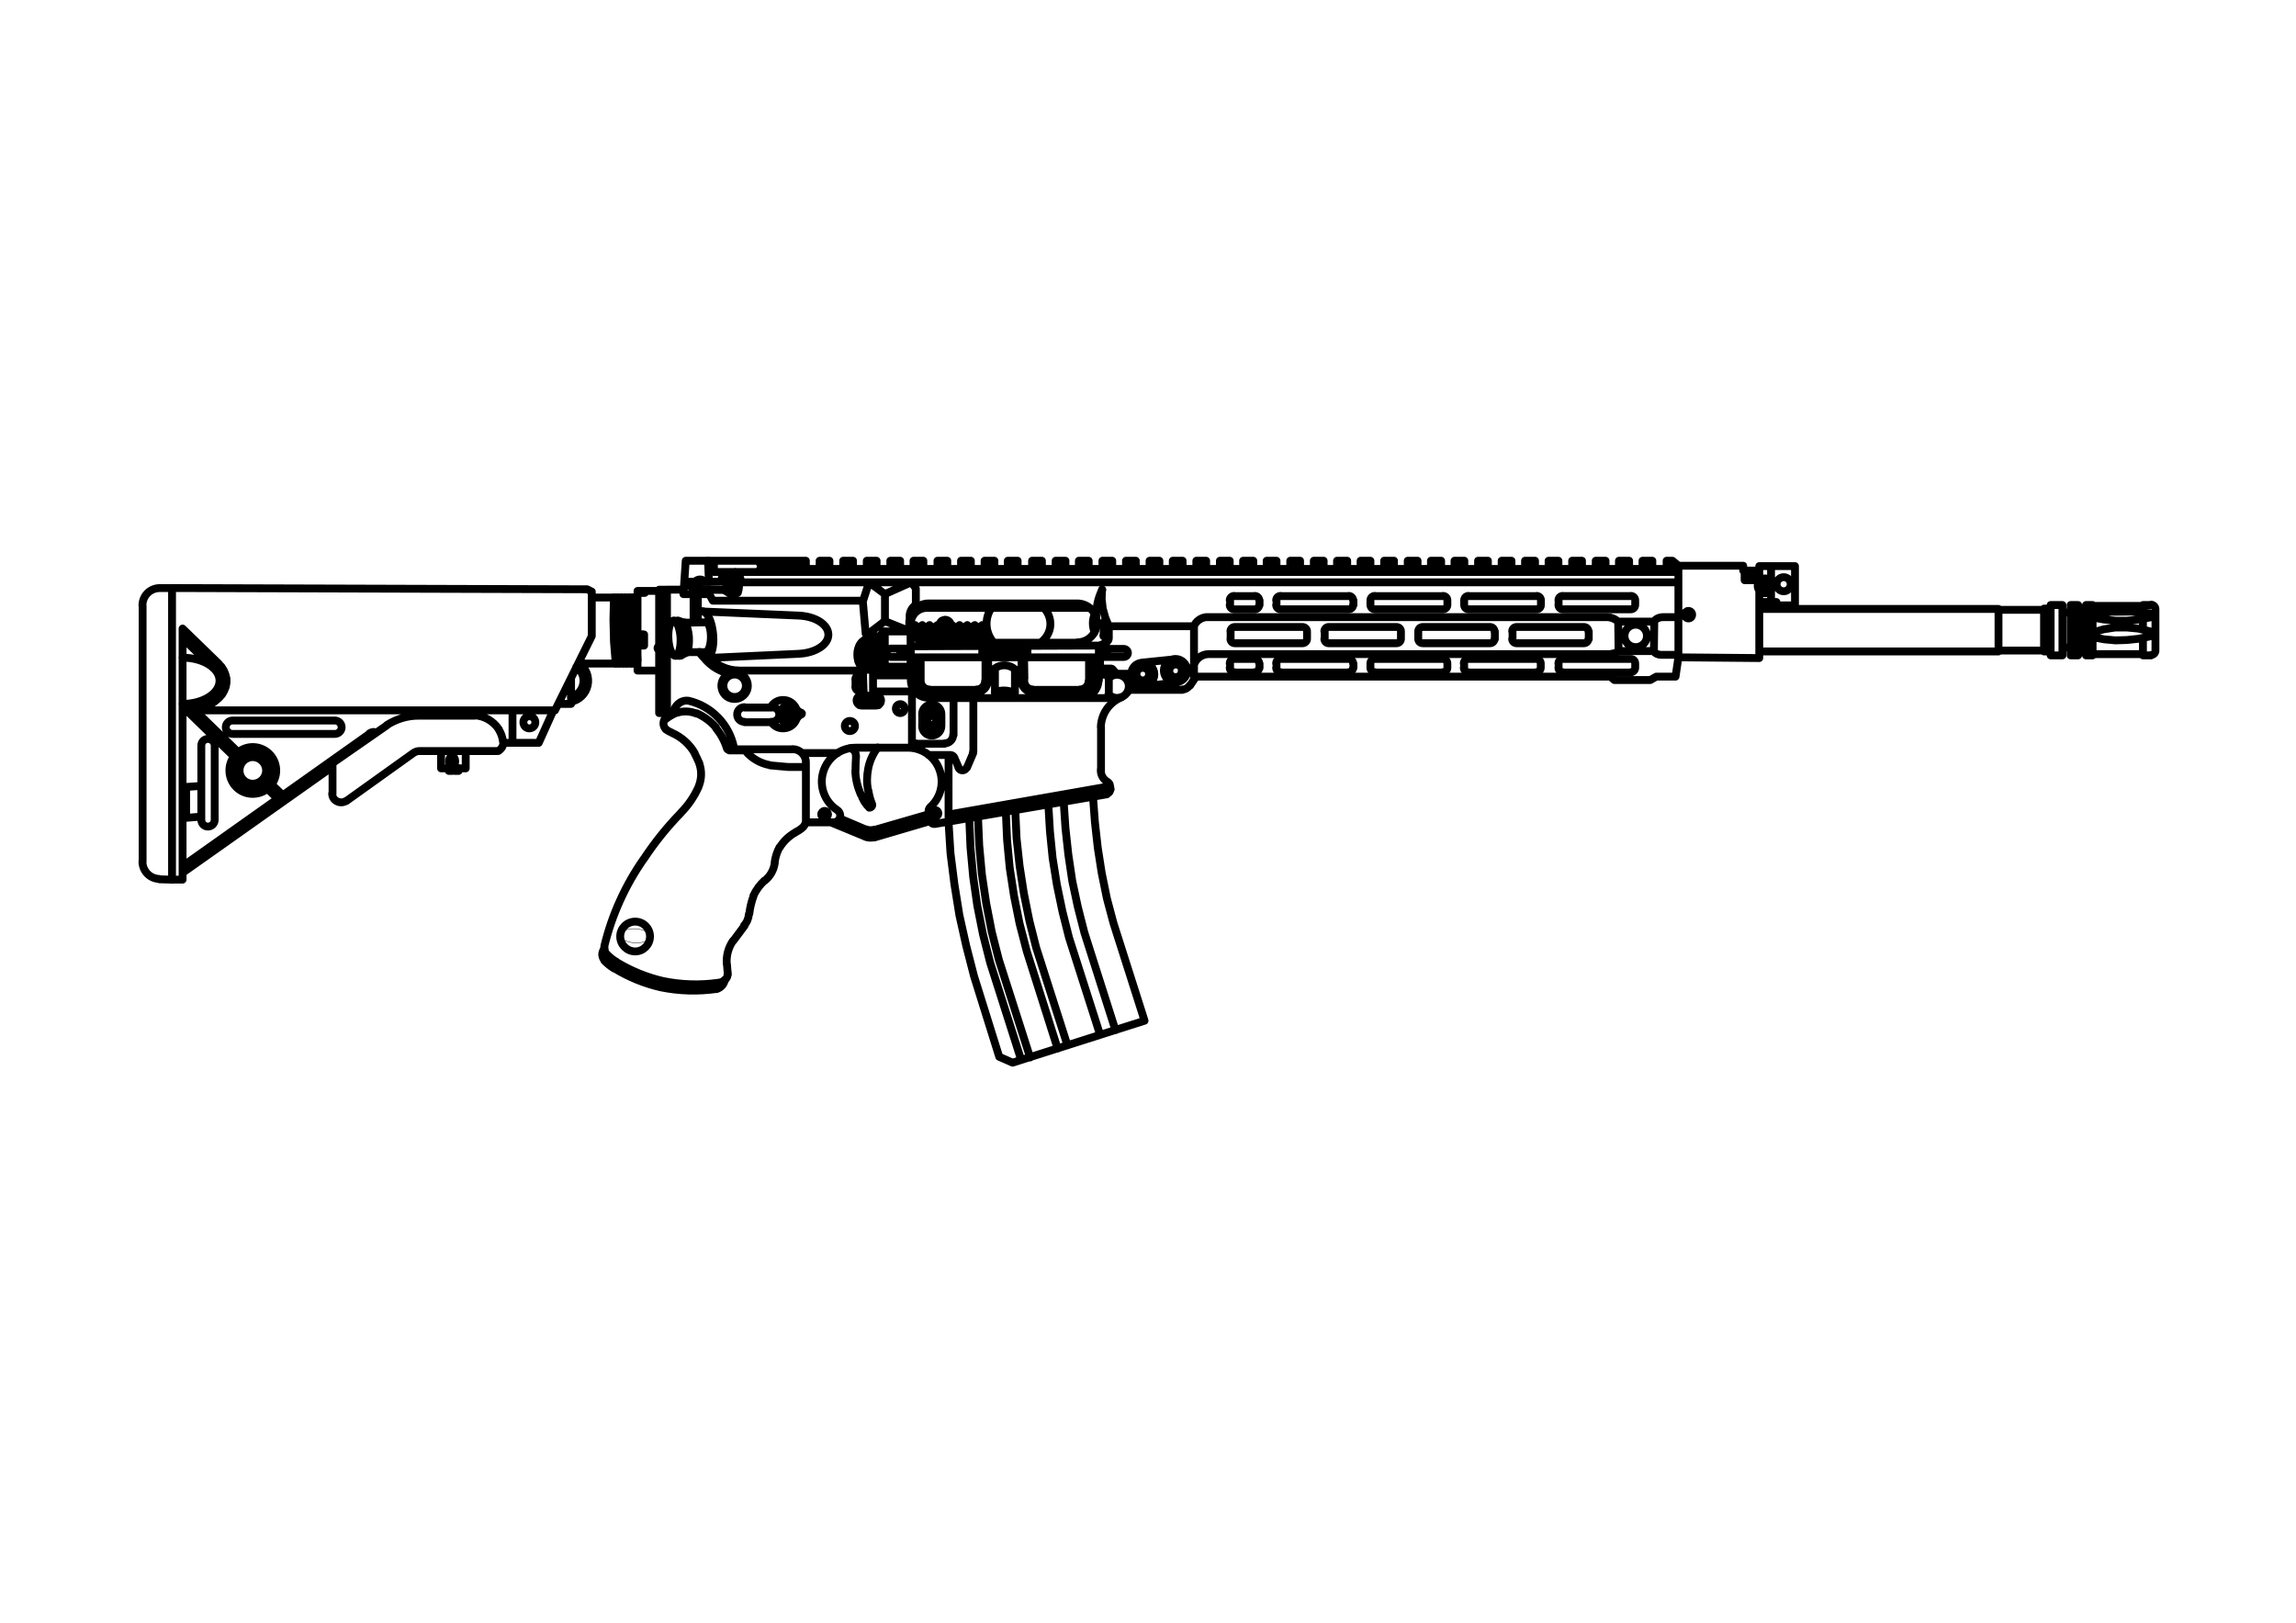 <svg width="1286" height="909" xmlns="http://www.w3.org/2000/svg">
 <defs>
  <clipPath id="c_1">
   <path id="svg_1" d="m0,0l1286,0l0,909l-1286,0l0,-909z"/>
  </clipPath>
  <style type="text/css">
   <![CDATA[

.g0_1{
fill: none;
stroke: #000000;
stroke-width: 4.4;
stroke-linecap: round;
stroke-linejoin: round;
}
.g1_1{
fill: none;
stroke: #000000;
stroke-width: 1.1;
stroke-linecap: round;
stroke-linejoin: round;
}
.g2_1{
fill: none;
stroke: #000000;
stroke-width: 0.953;
stroke-linecap: round;
stroke-linejoin: round;
}
.g3_1{
fill: none;
stroke: #000000;
stroke-width: 4.394;
stroke-linecap: round;
stroke-linejoin: round;
}
.g4_1{
fill: none;
stroke: #000000;
stroke-width: 4.38;
stroke-linecap: round;
stroke-linejoin: round;
}
.g5_1{
fill: none;
stroke: #000000;
stroke-width: 0.23;
stroke-linecap: round;
stroke-linejoin: round;
}

]]>
  </style>
 </defs>
 <g>
  <title>background</title>
  <rect fill="none" id="canvas_background" height="402" width="582" y="-1" x="-1"/>
 </g>
 <g>
  <title>Layer 1</title>
  <path id="svg_4" class="g0_1" d="m550.578,368.144l0.3,-6.4m-166.8,-47.7l67.3,0m7.7,0l5.5,0m7.7,0l5.5,0m7.7,0l5.5,0m7.7,0l5.5,0m7.5,0l5.5,0m7.9,0l5.5,0m7.7,0l5.5,0m7.7,0l5.5,0m7.5,0l5.5,0m8.1,0l5.5,0m7.7,0l5.5,0m7.5,0l5.5,0m7.7,0l5.5,0m7.7,0l5.5,0m7.7,0l5.5,0m7.5,0l5.5,0m7.7,0l5.5,0m7.7,0l5.5,0m7.5,0l5.7,0m7.5,0l5.5,0m7.7,0l5.5,0m7.7,0l5.5,0m7.5,0l5.7,0m7.5,0l5.5,0m7.7,0l5.5,0m7.7,0l5.5,0m7.5,0l5.7,0m7.5,0l5.5,0m7.7,0l5.5,0m7.7,0l5.5,0m7.6,0l5.6,0m7.6,0l5.5,0m7.7,0l5.5,0m7.7,0l5.5,0m7.5,0l5.7,0m7.5,0l5.5,0m8,0l3.3,0m-567.6,16.2l0,69.1l4.4,0l0,-69.1l-4.4,0m0,0.7l-12.1,0l0,24.4m0,0l3.7,0l0,6.2l-3.7,0l0,14l12.1,0m-12.1,-43.5l4.1,0l0,-1.1m38.7,-16.9l0,6.3l540.2,0l0,47.8l-1.6,10.8l-10.8,0l-3.3,1.9l-20.2,0m35.9,-60.5l0,-3.5l-3.3,-2.8m3.3,2.8l36.3,0l0,2.7l0.8,0l0,5.4l8.2,0m-8.2,-5.4l8.2,0m0,-2.5l20,0l0,22l-10.4,0l0,-1.9l-9.4,0m-0.2,-12.2l0,0.9m0,4.7l0,38l-45.3,-0.4m51.9,-51.1l0,8.8m0,4.9l0,6.4m-6.6,-12.2l0,-7.9m-4.2,2.5l0,5.4m21.8,2.2c0,-2.1 -1.7,-3.9 -3.9,-3.9c-2.2,0 -4,1.8 -4,3.9c0,2.2 1.8,4 4,4c2.2,0 3.9,-1.8 3.9,-4m-12.4,1c0,-1.1 -0.9,-2 -2,-2c-1,0 -1.9,0.9 -1.9,2c0,1 0.9,1.9 1.9,1.9c1.1,0 2,-0.9 2,-1.9m2.2,0c0,-2.3 -1.9,-4.2 -4.2,-4.2c-2.2,0 -4.1,1.9 -4.1,4.2c0,2.2 1.9,4.1 4.1,4.1c2.3,0 4.2,-1.9 4.2,-4.1m-3.5,0c0,-0.4 -0.3,-0.7 -0.7,-0.7c-0.3,0 -0.6,0.3 -0.6,0.7c0,0.3 0.3,0.6 0.6,0.6c0.4,0 0.7,-0.3 0.7,-0.6m2.7,0c0,-1.9 -1.5,-3.4 -3.4,-3.4c-1.8,0 -3.4,1.5 -3.4,3.4c0,1.8 1.6,3.4 3.4,3.4c1.9,0 3.4,-1.6 3.4,-3.4m-44.2,16.1c0,-1.2 -0.9,-2.1 -2.1,-2.1c-1.1,0 -2.1,0.9 -2.1,2.1c0,1.2 1,2.1 2.1,2.1c1.2,0 2.1,-0.9 2.1,-2.1m37.6,-3.2l134,0l0,23.8l-134,0m134,-23.3l25.5,0m0,-0.7l0,24m0,-0.5l-25.5,0m29.2,-25.5l0,28.2m-3.7,-26.2l3.7,0m-3.7,24l3.7,0m0,-26l6.6,0l0,28.2l-6.6,0m11.2,-28.2l0,28.2m4.2,-28.2l0,28.2m4.4,-28.2l0,28.2m-8.6,-28.2l4.2,0m-4.2,28.2l4.2,0m-8.8,-24l4.6,0m4.2,0l4.4,0m-13.2,19.6l4.6,0m4.2,0l4.4,0m3.7,-23.8l0,28.2m28.2,-28.2l0,4.2m0,3.7l0,5.8m0,4.8l0,9.7m7,-25.8l0,23.3m-2.5,2.3c1.3,0 2.5,-1.1 2.5,-2.4m0,-23.3c0,-1.4 -1.2,-2.5 -2.5,-2.5m-36.4,0.2l3.7,0m28.2,0l4.6,0m-36.1,28.2l3.3,0m28.2,0l4.6,0m-32.8,-27.7l28.2,0m-28.2,27l28.2,0m-28.2,-9.5l6.4,1.2l6.4,0.6l6.4,-0.2l6.6,-0.7l6.2,-1.3l0,-2.9m0,-7.7l0,-2.4m0,10.1l-6.4,-1.5l-6.4,-0.6l-6.6,0l-6.4,1l-6.2,1.8m0,-8.4l6.4,1.1l6.4,0.7l6.4,0l6.4,-0.6l6.4,-1.2m0,-2.4l-10.6,-0.9l-10.8,0.1l-10.6,1m-267.9,37.2l-2.2,-1.9l-230.3,0m177.9,-27.8l37.7,0m-37.8,0c-1.4,0 -2.5,1.1 -2.5,2.4m42.9,0.1l0,4.3m-0.2,-4.4c0,-1.3 -1.1,-2.4 -2.5,-2.4m0,9.1c1.4,0 2.5,-1.1 2.5,-2.4m-2.4,2.4l-37.7,0m-2.6,-2.4c0,1.3 1.1,2.4 2.5,2.4m-2.3,-2.3l0,-4.3m75.3,2.5c0,-3.5 -2.8,-6.3 -6.3,-6.3c-3.5,0 -6.3,2.8 -6.3,6.3c0,3.5 2.8,6.3 6.3,6.3c3.5,0 6.3,-2.8 6.3,-6.3m-125.5,-5l37.7,0m-37.8,0c-1.4,0 -2.5,1.1 -2.5,2.4m42.9,0.1l0,4.3m-0.2,-4.4c0,-1.3 -1.1,-2.4 -2.5,-2.4m0,9.1c1.4,0 2.5,-1.1 2.5,-2.4m-2.4,2.4l-37.7,0m-2.6,-2.4c0,1.3 1.1,2.4 2.5,2.4m-2.5,-2.3l0,-4.3m-50.1,-2.5l38,0m-38.1,0c-1.3,0 -2.4,1.1 -2.4,2.4m42.9,0.1l0,4.3m0,-4.4c0,-1.3 -1.1,-2.4 -2.5,-2.4m0,9.1c1.4,0 2.5,-1.1 2.5,-2.4m-2.4,2.4l-38,0m-2.5,-2.4c0,1.3 1.1,2.4 2.4,2.4m-2.2,-2.3l0,-4.3m-50.3,-2.5l38,0m-38.1,0c-1.3,0 -2.4,1.1 -2.4,2.4m42.9,0.1l0,4.3m0,-4.4c0,-1.3 -1.2,-2.4 -2.5,-2.4m0,9.1c1.3,0 2.5,-1.1 2.5,-2.4m-2.4,2.4l-38,0m-2.5,-2.4c0,1.3 1.1,2.4 2.4,2.4m-2.3,-2.3l0,-4.3m-264.5,-39.6l1.8,3.3l-1.8,3m1.8,-3l24.8,0m7.7,0l5.5,0m7.7,0l5.5,0m7.7,0l5.5,0m7.7,0l5.5,0m7.5,0l5.5,0m7.9,0l5.5,0m7.7,0l5.5,0m7.7,0l5.5,0m7.5,0l5.5,0m8.1,0l5.5,0m7.7,0l5.5,0m7.5,0l5.5,0m7.7,0l5.5,0m7.7,0l5.5,0m7.7,0l5.5,0m7.5,0l5.5,0m7.7,0l5.5,0m7.7,0l5.5,0m7.5,0l5.7,0m7.5,0l5.5,0m7.7,0l5.5,0m7.7,0l5.5,0m7.5,0l5.7,0m7.5,0l5.5,0m7.7,0l5.5,0m7.7,0l5.5,0m7.5,0l5.7,0m7.5,0l5.5,0m7.7,0l5.5,0m7.7,0l5.5,0m7.6,0l5.6,0m7.6,0l5.5,0m7.7,0l5.5,0m7.7,0l5.5,0m7.5,0l5.7,0m7.5,0l5.5,0m8,0l6.6,0m-525.2,8.8c0.2,-2.4 -0.9,-4.7 -3,-5.9m3,5.9l525.2,0m-488.7,-12.1l0,4.6l7.7,0m5.5,0l7.7,0m5.5,0l7.7,0m5.5,0l7.7,0m5.5,0l7.5,0m5.5,0l7.9,0m5.5,0l7.7,0m5.5,0l7.7,0m5.5,0l7.5,0m5.5,0l8.1,0m5.5,0l7.7,0m5.5,0l7.5,0m5.5,0l7.7,0m5.5,0l7.7,0m5.5,0l7.7,0m5.5,0l7.5,0m5.5,0l7.7,0m5.5,0l7.7,0m5.5,0l7.5,0m5.7,0l7.5,0m5.5,0l7.7,0m5.5,0l7.7,0m5.5,0l7.5,0m5.7,0l7.5,0m5.5,0l7.7,0m5.5,0l7.7,0m5.5,0l7.5,0m5.7,0l7.5,0m5.5,0l7.7,0m5.5,0l7.7,0m5.5,0l7.6,0m5.6,0l7.6,0m5.5,0l7.7,0m5.5,0l7.7,0m5.5,0l7.5,0m5.7,0l7.5,0m5.5,0l8,0m-474.4,-4.6l0,4.6m5.5,-4.6l0,4.6m7.7,-4.6l0,4.6m5.5,-4.6l0,4.6m7.7,-4.6l0,4.6m5.5,-4.6l0,4.6m7.7,-4.6l0,4.6m5.5,-4.6l0,4.6m7.5,-4.6l0,4.6m5.5,-4.6l0,4.6m7.9,-4.6l0,4.6m5.5,-4.6l0,4.6m7.7,-4.6l0,4.6m5.5,-4.6l0,4.6m7.7,-4.6l0,4.6m5.5,-4.6l0,4.6m7.5,-4.6l0,4.6m5.5,-4.6l0,4.6m8.1,-4.6l0,4.6m5.5,-4.6l0,4.6m7.7,-4.6l0,4.6m5.5,-4.6l0,4.6m7.5,-4.6l0,4.6m5.5,-4.6l0,4.6m7.7,-4.6l0,4.6m5.5,-4.6l0,4.6m7.7,-4.6l0,4.6m5.5,-4.6l0,4.6m7.7,-4.6l0,4.6m5.5,-4.6l0,4.6m7.5,-4.6l0,4.6m5.5,-4.6l0,4.6m7.7,-4.6l0,4.6m5.5,-4.6l0,4.6m7.7,-4.6l0,4.6m5.5,-4.6l0,4.6m7.5,-4.6l0,4.6m5.7,-4.6l0,4.6m7.5,-4.6l0,4.6m5.5,-4.6l0,4.6m7.7,-4.6l0,4.6m5.5,-4.6l0,4.6m7.7,-4.6l0,4.6m5.5,-4.6l0,4.6m7.5,-4.6l0,4.6m5.7,-4.6l0,4.6m7.5,-4.6l0,4.6m5.5,-4.6l0,4.6m7.7,-4.6l0,4.6m5.5,-4.6l0,4.6m7.7,-4.6l0,4.6m5.5,-4.6l0,4.6m7.5,-4.6l0,4.6m5.7,-4.6l0,4.6m7.5,-4.6l0,4.6m5.5,-4.6l0,4.6m7.7,-4.6l0,4.6m5.5,-4.6l0,4.6m7.7,-4.6l0,4.6m5.5,-4.6l0,4.6m7.6,-4.6l0,4.6m5.6,-4.6l0,4.6m7.6,-4.6l0,4.6m5.5,-4.6l0,4.6m7.7,-4.6l0,4.6m5.5,-4.6l0,4.6m7.7,-4.6l0,4.6m5.5,-4.6l0,4.6m7.5,-4.6l0,4.6m5.7,-4.6l0,4.6m7.5,-4.6l0,4.6m5.5,-4.6l0,4.6m8,-4.6l0,4.6m6.6,1.7l-3.4,-3l1.2,-2.3m-564.3,15.2l9.4,0l1.1,-16.2m27.9,8.1l-3.9,-1.3l-3.5,0.4l3.7,1.6m-1.5,7.6l-13.4,-0.2l-4.4,-0.9l-4.2,-1.7l0,-1.8l22,0l0,4.6m-17.9,-4.6l0,3.5m5.8,-3.6c-0.7,-0.8 -1.6,-1.2 -2.6,-1.2c-1,0 -2,0.4 -2.7,1.2m-6.4,4.5l-0.2,2.5l14.5,0m7.3,-11.5l-0.5,4.6m5.2,6.1c0.5,-2.4 0.6,-4.8 0.2,-7.1m3.8,7.1c0.8,-2.4 0.9,-5 0.3,-7.4m-5.1,7.7l-3,-1.8m8.1,-6c-0.3,-1 -1,-1.8 -1.8,-2.4m-2.3,2.8c-0.2,-0.8 -0.7,-1.5 -1.4,-2m0.4,9.3c0.3,0.2 0.6,0.1 0.8,-0.2m3.3,0.1c0.2,0 0.4,-0.1 0.6,-0.3m-4.4,0.5l3.9,0m-15.4,0.5l2,3.7l84,0m0.2,-0.2l3.3,-10.1m-3.5,10c0,0.2 0,0.3 0,0.5m3.5,-10.5l8.2,6.1m1.3,0.2l14.1,-6.3m-15.5,6c0.4,0.3 0.8,0.3 1.2,0.2m14.3,-6.2l2.2,2.8m0.4,0.7l0,9.2m-0.2,-9.3c0,-0.2 -0.1,-0.5 -0.3,-0.7m-29.2,7.8l1.6,18.3m0,-0.1c0.1,0.5 0.6,1 1.1,1m9.7,-23.4l0,15.7m-0.7,0.2l-9.7,7.4m11,-7.6l13.7,5.5m-13.9,-5.6c-0.4,-0.1 -0.8,-0.1 -1.2,0.2m15.1,5.4l-14.6,0m-0.1,0c-0.4,0 -0.8,0.2 -1,0.6m0,0l-1.1,1.6m-1.1,0.6l-6.1,-0.4m6.1,0.2c0.4,0 0.8,-0.2 1.1,-0.5m-124,6c-0.5,0.2 -0.9,0.7 -0.9,1.2c0,0.5 0.4,1 0.9,1.2m295.8,11.4c0,-3.5 -3,-6.5 -6.6,-6.5c-3.5,0 -6.5,3 -6.5,6.5c0,3.6 3,6.6 6.5,6.6c3.6,0 6.6,-3 6.6,-6.6m-18.4,2.1c0,-3.6 -2.9,-6.5 -6.5,-6.5c-3.6,0 -6.5,2.9 -6.5,6.5c0,3.6 2.9,6.5 6.5,6.5c3.6,0 6.5,-2.9 6.5,-6.5m22.2,-26.9l0,29.9l-2.2,3.3m-4.3,2.2c1.7,0 3.2,-0.9 4.1,-2.3m-4,2.5l-28.4,0m41.6,-40.7l224.9,0m5.9,2.5l20.2,0m13.5,-2.5l-8.8,0m8.8,21.1l-9.5,0m-253.5,-0.4l225.6,0m23.9,-18.2l-0.2,16.5l-19.8,0l-0.2,-16.5m-0.1,-0.1c-1.7,-1.4 -3.7,-2.3 -5.9,-2.4m30.7,0c-1.8,0.1 -3.6,0.9 -4.7,2.4m-23.7,18.1c1.4,-0.1 2.8,-0.6 3.8,-1.6m19.7,0.2c1,1.3 2.6,2 4.2,2m-254.9,-21.1c-3,0.4 -5.6,2.3 -6.7,5m8.1,15.7c-3.8,0.1 -7.1,2.6 -8.2,6.2m-29.2,-1.4l18.5,-1.9m-17.1,15.1l18.4,-2.1m9.5,-31.5l-47.7,0l-2,-4.9l-1.4,-5l-0.6,-5.3l0.2,-5.3m3.6,58.5c1.8,2 4.7,2.7 7.2,1.7c2.5,-0.9 4.2,-3.3 4.2,-6.1c0,-2.7 -1.7,-5.1 -4.2,-6c-2.5,-1 -5.4,-0.3 -7.2,1.7m0.2,-2.2l0,13.1m12.8,-4.6c-1.1,0.1 -2.1,0.7 -2.6,1.7m40.2,-9.1c-1.1,0.1 -2.2,0.7 -2.8,1.6m-311.6,-45.9l-25.6,0m-229.2,63.2l208.6,0l20.6,-41.6l0,-24.9m-229.2,20.7l0,140.6l-5.9,0l0,-163.3l232.5,0.7l2.6,1.3m25.6,40.3l-33.1,0m-221.8,22.6c11.5,0 20.8,-5.8 20.8,-13c0,-7.1 -9.3,-12.9 -20.8,-12.9m3.8,29.5l2.7,-0.3l2.8,-0.6l2.5,-0.9l2.6,-0.9l2.4,-1.3l2,-1.5l1.8,-1.6l1.7,-1.9l1.1,-2l0.9,-2.2l0.4,-2.2l0,-2.4l-0.6,-2.3l-0.9,-2.2l-1.3,-2.1l-1.6,-1.6m-20.2,-14.5l17.6,17.2m-17.6,-22.5l20.4,19.8m190.6,21.4l0,1l6.6,0l0,-14.3m-0.1,13.1c4.7,-0.9 8.4,-4.5 9.4,-9.2c1,-4.7 -0.8,-9.5 -4.7,-12.3m-4.7,18.9c3.5,-0.9 6.3,-3.8 6.9,-7.5c0.7,-3.6 -0.8,-7.3 -3.9,-9.4m-220.5,115.3l84,-59.4m123.7,-31.6l-8.2,18.2l-19.8,0m5.1,-18.2l0,18.2m12.8,-11.5c0,-1.9 -1.5,-3.4 -3.4,-3.4c-1.8,0 -3.3,1.5 -3.3,3.4c0,1.9 1.5,3.4 3.3,3.4c1.9,0 3.4,-1.5 3.4,-3.4m-187.1,13.1l0,41.6m7.5,-41.6l0,41.6m-7.5,-0.1c0,2.1 1.6,3.8 3.7,3.8c2.1,0 3.8,-1.7 3.8,-3.8m0,-41.6c0,-2 -1.7,-3.7 -3.8,-3.7c-2.1,0 -3.7,1.7 -3.7,3.7m37.9,14c0,-5 -4.1,-9.1 -9.1,-9.1c-5,0 -9,4.1 -9,9.1c0,5 4,9 9,9c5,0 9.1,-4 9.1,-9m2,0c0,-6.2 -4.9,-11.1 -11.1,-11.1c-6.1,0 -11.1,4.9 -11.1,11.1c0,6.1 5,11.1 11.1,11.1c6.2,0 11.1,-5 11.1,-11.1m-0.3,7.5c3.7,-5.3 3,-12.5 -1.7,-17c-4.6,-4.4 -11.8,-4.9 -16.9,-1m18.6,18.1c-0.1,0.2 -0.1,0.4 0.1,0.6m-19.3,-18.7c0.2,0.1 0.5,0.1 0.6,0m-2.9,2.9c-3.7,5.3 -3,12.5 1.6,17c4.6,4.5 11.8,4.9 17,1.1m0.7,0.1c-0.2,-0.1 -0.4,-0.1 -0.6,0m-18.6,-18.1c0.1,-0.2 0.1,-0.4 -0.1,-0.6m18.2,8.1c0,-4.1 -3.4,-7.5 -7.5,-7.5c-4.1,0 -7.4,3.4 -7.4,7.5c0,4.1 3.3,7.4 7.4,7.4c4.1,0 7.5,-3.3 7.5,-7.4m-18.7,-20.5l57.3,0m-57.3,-7.5l57.3,0m-57.4,0c-2.1,0 -3.8,1.7 -3.8,3.8c0,2 1.7,3.7 3.8,3.7m57.3,0c2.1,0 3.8,-1.7 3.8,-3.7c0,-2.1 -1.7,-3.8 -3.8,-3.8m-85.3,81.6l52.8,-37.4m0,-0.1c0.1,-0.1 0.2,-0.2 0.2,-0.3c0,-0.2 -0.1,-0.3 -0.2,-0.4m3.7,-1.8l48.4,-34.3m-49.2,34.2c0.2,0.1 0.4,0.2 0.6,0m-54.1,-47.2l26.4,25.7m-21.6,-25.7l24,23.3m17,21.1l5,4.8m-2.6,-7.2l5.5,5.3m-46.7,-4.9l-7.2,0.5l0,17.3l7.4,-0.6m0,-0.2c0.6,0 1.1,-0.5 1.1,-1.2m0,-14.6c0,-0.4 -0.2,-0.7 -0.4,-0.9c-0.3,-0.2 -0.6,-0.3 -0.9,-0.3m123.4,-39.4l30.9,0m-30.6,19.8l43.8,0m-31.9,0l0,9.7l13.8,0l0,-9.7m-74.6,8l0,16m1,-18.1c-0.6,0.5 -1,1.2 -1,2m7.7,20.1l37.6,-26.9m-45.5,22.7c0,1.8 1,3.5 2.6,4.3c1.6,0.9 3.6,0.8 5.1,-0.1m41.7,-28c-1.4,-0.1 -2.8,0.3 -3.9,1.1m-44.2,4.9l29.5,-20.5m-7.2,4l1.3,0m23.8,-9.3c-6.4,-0.1 -12.6,1.8 -18,5.2m-7.3,3.9c-0.9,0 -1.7,0.3 -2.5,0.8m72.5,-2.2c-3.1,-4.7 -8.2,-7.7 -13.8,-7.9m16.1,14.7c-0.3,-2.4 -1.1,-4.7 -2.4,-6.8m0.1,11.8c1.7,-1.1 2.7,-3 2.4,-5m-2.9,5.3c0.2,0 0.4,-0.1 0.5,-0.2m364.9,-42.8c0,-2.4 -1.9,-4.3 -4.3,-4.3c-2.4,0 -4.3,1.9 -4.3,4.3c0,2.3 1.9,4.3 4.3,4.3c2.4,0 4.3,-2 4.3,-4.3m-23.3,-26.9l0,6.8m-1.3,2.1c0.8,-0.4 1.3,-1.3 1.3,-2.2m-1.2,2.3l-3.7,1.8l0,1.9m0,4.5l0,6.5l6.2,0m0.9,0.5l1.7,2m-1.8,-2.1c-0.2,-0.3 -0.5,-0.4 -0.9,-0.4m3.6,2.9l7.7,0m-8.7,-0.6c0.2,0.2 0.6,0.4 0.9,0.4m-9.6,-13.7l13.4,0m-13.4,4.5l13.4,0m-0.1,0c1.2,0 2.3,-1 2.3,-2.3c0,-1.2 -1.1,-2.2 -2.3,-2.2m-11.3,4.5l0,-4.5m2,0l0,4.5m19.7,6.1c-0.2,-0.3 -0.6,-0.5 -1,-0.3c-0.3,0.1 -0.5,0.4 -0.5,0.8m-1.5,1.7c-0.3,0 -0.6,0.3 -0.7,0.7c-0.1,0.3 0.1,0.7 0.4,0.8m0.8,1.9c-0.2,0.3 -0.1,0.7 0.2,1c0.2,0.2 0.6,0.2 0.9,0m2,0.4c0.2,0.3 0.6,0.4 1,0.3c0.3,-0.1 0.6,-0.5 0.5,-0.8m1.3,-1.6c0.4,0 0.7,-0.3 0.7,-0.6c0.1,-0.4 -0.1,-0.8 -0.4,-0.9m-0.5,-1.9c0.1,-0.3 0,-0.7 -0.2,-0.9c-0.3,-0.3 -0.7,-0.3 -1,-0.1"/>
  <path id="svg_5" class="g1_1" d="m636.878,376.044c0.8,-0.1 1.3,-0.7 1.3,-1.4"/>
  <path id="svg_6" class="g2_1" d="m637.078,379.644c0.4,-0.7 0.1,-1.5 -0.6,-1.8m3.8,3.4c-0.4,-0.6 -1.2,-0.8 -1.9,-0.4"/>
  <path id="svg_7" class="g1_1" d="m643.278,379.144c-0.7,0.1 -1.3,0.7 -1.3,1.5"/>
  <path id="svg_8" class="g2_1" d="m643.078,375.544c-0.3,0.7 -0.1,1.5 0.6,1.8m-3.8,-3.4c0.4,0.7 1.3,0.8 1.9,0.4"/>
  <path id="svg_9" class="g0_1" d="m662.778,375.544c0,-2.3 -2,-4.3 -4.4,-4.3c-2.3,0 -4.3,2 -4.3,4.3c0,2.4 2,4.4 4.3,4.4c2.4,0 4.4,-2 4.4,-4.4m-4.6,-3.4c-0.2,-0.3 -0.6,-0.4 -0.9,-0.3c-0.4,0.2 -0.6,0.5 -0.6,0.9m-1.4,1.5c-0.4,0 -0.7,0.3 -0.8,0.6c-0.1,0.4 0.1,0.8 0.5,0.9m0.7,2.1c-0.2,0.3 -0.1,0.7 0.2,0.9c0.3,0.3 0.7,0.3 1,0.1m2,0.3c0.2,0.3 0.6,0.5 0.9,0.3c0.4,-0.1 0.6,-0.4 0.6,-0.8m1.2,-1.5c0.4,0 0.7,-0.3 0.8,-0.7c0,-0.3 -0.1,-0.7 -0.5,-0.9m-0.5,-2c0.2,-0.3 0.1,-0.7 -0.2,-1c-0.3,-0.2 -0.7,-0.2 -1,0"/>
  <path id="svg_10" class="g1_1" d="m655.278,374.244c0.7,-0.1 1.3,-0.7 1.2,-1.5"/>
  <path id="svg_11" class="g2_1" d="m655.678,377.644c0.3,-0.7 0,-1.5 -0.7,-1.8m3.8,3.4c-0.4,-0.6 -1.2,-0.8 -1.8,-0.4"/>
  <path id="svg_12" class="g1_1" d="m661.578,377.144c-0.7,0.1 -1.3,0.7 -1.2,1.5"/>
  <path id="svg_13" class="g2_1" d="m661.378,373.744c-0.3,0.6 0,1.5 0.6,1.8m-3.8,-3.4c0.5,0.6 1.3,0.8 1.9,0.4"/>
  <path id="svg_14" class="g0_1" d="m96.378,329.344l-6.7,0m-0.1,0c-5.5,0 -9.8,4.3 -9.8,9.8m0.1,0.1l0,143.3m9.4,9.9l7.1,0.2m-16.6,-10.2c0,5.3 4.1,9.6 9.4,9.8m164.1,-68.7c-1,0 -1.8,1.3 -1.8,2.8c0,1.6 0.8,2.9 1.8,2.9c0.9,0 1.7,-1.3 1.7,-2.9c0,-1.5 -0.8,-2.8 -1.7,-2.8m-1.9,6.8l0,1.4l2,0l0,-1.4m3.5,0l0,1.4l-2.2,0l0,-1.4m360.8,-68.8l0,19.5m-10,9.7c5.4,0 9.8,-4.4 9.8,-9.8m-9.7,10l-85.5,0m-9.9,-9.9l0,-19.1m0,19c0,5.4 4.4,9.8 9.8,9.8m-9.8,-28.8l105.3,-0.4m0,6.6l-105.3,0m40,-6.4l0,6.4m25.3,-6.4l0,6.4m-2,-6.4l0.3,18.2l-0.9,0l-0.2,-11.8m-4.4,6.5c-3.2,-2.6 -7.7,-2.8 -11.1,-0.3m11.1,13.8c-3.5,-1.8 -7.6,-1.9 -11.1,-0.4m0.1,0l0,-13.3m11.2,13.7l0,-13.4m34.9,-15c6.1,0 11,-4.9 11,-10.9c0,-6 -4.9,-10.9 -11,-10.9m-83.2,0c-6,0 -10.9,4.9 -10.9,10.9c0,6 4.9,10.9 10.9,10.9m0.1,0.2l83.2,0m0,-22l-83.2,0m-7.4,0.8c-2.5,1.7 -3.8,4.7 -3.3,7.7m6.1,23.4l0,11.5m-1.4,-11.5l0,11.5m6.4,5l26.4,0m-26.4,1.4l26.4,0m-31.4,-6.5c0,2.7 2.2,4.9 4.9,4.9m-6.3,-4.9c0,3.5 2.8,6.4 6.3,6.4m31.4,-6.3l0,-13.2m1.5,13.2l0,-13.2m-6.5,18c2.7,0 4.8,-2.2 4.8,-4.9m-4.8,6.4c3.5,0 6.3,-2.9 6.3,-6.4m-37.6,-11.5c0,-0.5 -0.3,-0.8 -0.8,-0.8c-0.5,0 -0.8,0.3 -0.8,0.8m95.9,0.1l0,11.5m1.4,-11.5l0,11.5m-6.4,5l-26.4,0m26.4,1.4l-26.4,0m26.3,-1.6c2.7,0 4.9,-2.2 4.9,-4.9m-4.9,6.4c3.5,0 6.3,-2.9 6.3,-6.4m-37.5,0.1l0,-1.4m0,-10.5l0,-1.3m-1.5,13.2l0,-13.2m1.5,13.1c0,2.7 2.1,4.9 4.8,4.9m-6.3,-4.9c0,3.5 2.8,6.4 6.3,6.4m32.9,-17.9c0,-0.5 -0.3,-0.8 -0.8,-0.8c-0.5,0 -0.8,0.3 -0.8,0.8m-48,17c-0.4,0.5 -0.3,1.3 0.2,1.8c0.5,0.4 1.3,0.5 1.8,0c0.5,-0.4 0.7,-1.1 0.3,-1.7m-12.6,-18.7l0.2,-6.4m0.5,6.4l0.4,-6.4m0.5,6.4l0.2,-6.4m0.6,6.4l0.3,-6.4m0.6,6.4l0.2,-6.4m0.5,6.4l0.4,-6.4m0.5,6.4l0.4,-6.4m0.4,6.4l0.3,-6.4m0.6,6.4l0.3,-6.4m0.4,6.4l0.4,-6.4m0.5,6.4l0.4,-6.4m0.5,6.4l0.2,-6.4m0.6,6.4l0.3,-6.4m0.6,6.4l0.2,-6.4m0.5,6.4l0.4,-6.4m0.5,6.4l0.2,-6.4m0.6,6.4l0.3,-6.4m0.6,6.4l0.2,-6.4m0.5,6.4l0.4,-6.4m0.5,6.4l0.4,-6.4m0.4,6.4l0.3,-6.4m0.6,6.4l0.4,-6.4m0.5,6.4l0.2,-6.4m0.5,6.4l0.4,-6.4m0.6,6.4l0.1,-6.4m0.6,6.4l0.4,-6.4m0.5,6.4l0.2,-6.4m35.6,-21.3l-89.7,0m91.5,0.2c-0.6,-0.1 -1.3,-0.2 -1.9,-0.2m-25.8,19.3c3,-2.2 5,-5.6 5.3,-9.3c0.3,-3.7 -1.1,-7.4 -3.7,-10.1m-29.2,0c-4.1,5.9 -3.7,13.9 1.1,19.4m-14.6,-6.8l4.1,-2.9l0.5,8.8l-1.8,0l-2.6,-2m-4.4,-3.9l4.1,-2.9l0.5,8.8l-1.8,0l-2.6,-2m-4.4,-3.9l4,-2.9l0.6,8.8l-1.8,0l-2.4,-2m-1.3,-6.3l0.7,-0.5l0.6,8.8l-1.7,0l-2.7,-2m-0.4,-4.4l0.6,6.4l-1.9,0l-2.4,-1.9m1.1,-5.1l-1.2,1.1m-4.4,0l4.2,-2.9l0.5,8.8l-1.8,0l-2.6,-2m-4.4,-3.9l3.9,-2.9l0.5,8.8l-1.6,0l-2.4,-1.9m-4.4,-4l3.8,-2.9l0.6,8.6m-7,-7l2.4,-1.6l0.4,6.4m33.2,-3.5l4,-2.9l0.5,8.8l-1.8,0l-2.6,-2m-15.2,-8c0,-1 -0.8,-1.8 -1.7,-1.8c-1,0 -1.8,0.8 -1.8,1.8c0,0.9 0.8,1.7 1.8,1.7c0.9,0 1.7,-0.8 1.7,-1.7m1.5,1.6c0.1,-1.3 -0.7,-2.6 -2,-3.1c-1.2,-0.5 -2.7,-0.2 -3.6,0.8c-0.9,1 -1.1,2.4 -0.5,3.6m-0.1,0.1c0.7,0.7 1.7,0.9 2.7,0.6m0.1,1.1c1.6,-0.4 2.9,-1.5 3.5,-3.1m-13.6,-10c-3.3,0 -6.3,1.8 -7.9,4.7c-1.6,2.8 -1.5,6.3 0.2,9.1c1.7,2.8 4.8,4.5 8,4.4m101.7,32.3l-14.6,0m14.6,-13.1l-5.6,0"/>
  <path id="svg_15" class="g3_1" d="m377.178,347.644c-1.8,0.1 -3.1,4.6 -2.8,10c0.3,5.4 2,9.7 3.9,9.6c1.9,-0.1 3.1,-4.6 2.9,-10c-0.3,-5.4 -2.1,-9.7 -4,-9.6m3.5,19.6c1.3,0.1 2.3,-1.8 2.8,-4.9c0.5,-3 0.3,-6.8 -0.5,-9.9c-0.7,-3 -2,-4.9 -3.2,-4.8"/>
  <path id="svg_16" class="g0_1" d="m377.278,347.644l2.6,0m-1.5,19.6l2.6,0m66.6,-1.1c9.3,-0.5 16.5,-5.2 16.4,-10.8c-0.1,-5.7 -7.5,-10.3 -16.9,-10.6m-56.2,-2.4l56.4,2.4m-51.7,23.8l52.1,-2.4m-29.9,17.9c0,-3.5 -2.8,-6.3 -6.3,-6.3c-3.5,0 -6.3,2.8 -6.3,6.3c0,3.5 2.8,6.3 6.3,6.3c3.5,0 6.3,-2.8 6.3,-6.3m-10.9,-5.8c-2.7,2.1 -3.6,5.9 -2.1,9c1.5,3.2 5,4.8 8.4,4c3.4,-0.8 5.8,-3.9 5.7,-7.4c-0.1,-3.5 -2.5,-6.4 -6,-7.1m0.2,-1.2c-0.3,0 -0.6,0.2 -0.6,0.5c0,0.4 0.2,0.7 0.5,0.7m29.9,23.4c0,-0.8 -0.7,-1.5 -1.5,-1.5c-0.9,0 -1.6,0.7 -1.6,1.5c0,0.9 0.7,1.6 1.6,1.6c0.8,0 1.5,-0.7 1.5,-1.6m2.6,0c0,-2.3 -1.8,-4.1 -4.1,-4.1c-2.3,0 -4.1,1.8 -4.1,4.1c0,2.3 1.8,4.1 4.1,4.1c2.3,0 4.1,-1.8 4.1,-4.1m0.6,0c0,-2.6 -2.1,-4.7 -4.7,-4.7c-2.6,0 -4.7,2.1 -4.7,4.7c0,2.6 2.1,4.7 4.7,4.7c2.6,0 4.7,-2.1 4.7,-4.7m-29,-3.9l15.4,0m-15.4,8.2l15.4,0m-15.5,-8.4c-2.3,0 -4.1,1.8 -4.1,4.1c0,2.3 1.8,4.1 4.1,4.1m15.4,0c2.3,0 4.1,-1.8 4.1,-4.1c0,-2.3 -1.8,-4.1 -4.1,-4.1m-0.5,8.2c1.6,2.6 4.6,4 7.7,3.6c3,-0.3 5.6,-2.4 6.6,-5.3m-0.3,-5.9c-1.3,-2.7 -3.9,-4.5 -6.9,-4.6c-3,-0.2 -5.8,1.4 -7.3,4m17.3,4c-1.3,0.5 -2.2,1.5 -2.8,2.6m-0.4,-6c0.7,1.2 1.7,2.1 3,2.5m0.1,0.9c0.2,-0.1 0.3,-0.3 0.3,-0.5c0,-0.2 -0.2,-0.3 -0.4,-0.4m30.1,7.4c0,-1.5 -1.3,-2.8 -2.9,-2.8c-1.5,0 -2.8,1.3 -2.8,2.8c0,1.6 1.3,2.9 2.8,2.9c1.6,0 2.9,-1.3 2.9,-2.9m27.8,-9.7c0,-1.4 -1.1,-2.5 -2.4,-2.5c-1.4,0 -2.5,1.1 -2.5,2.5c0,1.4 1.1,2.5 2.5,2.5c1.3,0 2.4,-1.1 2.4,-2.5m9.9,3.2l0,6.6m10.7,-6.6l0,6.6m0,-6.7c0,-3 -2.4,-5.4 -5.4,-5.4c-3,0 -5.4,2.4 -5.4,5.4m0,6.6c0,3 2.4,5.4 5.4,5.4c3,0 5.4,-2.4 5.4,-5.4m-3,-3.1c0,-1.4 -1.1,-2.5 -2.4,-2.5c-1.4,0 -2.5,1.1 -2.5,2.5c0,1.4 1.1,2.5 2.5,2.5c1.3,0 2.4,-1.1 2.4,-2.5m1.9,0c0,-2.4 -2,-4.3 -4.3,-4.3c-2.4,0 -4.3,1.9 -4.3,4.3c0,2.4 1.9,4.3 4.3,4.3c2.3,0 4.3,-1.9 4.3,-4.3m-9.7,2.6c1,2.1 3.1,3.4 5.4,3.4c2.2,0 4.3,-1.3 5.3,-3.4m0,-5.2c-1,-2.1 -3.1,-3.3 -5.3,-3.3c-2.3,0 -4.4,1.2 -5.4,3.3m1.3,9c2.5,1.6 5.6,1.6 8.1,0m0.7,-12.4c-2.8,-2.1 -6.7,-2.1 -9.4,0"/>
  <path id="svg_17" class="g4_1" d="m391.778,365.144c2,3.9 4.5,4.4 6.2,1.4c1.7,-3.1 2.1,-9 1,-14.6c-1,-5.6 -3.3,-9.5 -5.6,-9.6"/>
  <path id="svg_18" class="g0_1" d="m397.278,332.744l0,-2.3m-0.2,-4.6l-0.5,-11.8m-52.7,20.6l-0.3,12.3l0.3,12.4l1,12.3m1.1,-37l-0.4,12.3l0.2,12.4l1.1,12.3m1.1,-37l-0.4,12.3l0.4,12.4l1.1,12.3m1.1,-37l-0.4,12.3l0.4,12.4l0.9,12.3m1.3,-37l-0.4,12.3l0.4,12.4l1.1,12.3m0.9,-37l-0.4,12.3l0.4,12.4l0.9,12.3m0.9,-37l-0.3,11.7l0.3,11.7l0.9,11.8m0.8,-14.5l0.3,6.2m1.7,-6.2l0.4,6.2m30.6,-28.8l0,15.8m-2.4,-15.8l0,15.8m7,16.7l-10.5,0m10.5,-16.7l-11.8,0.2m11.7,16.3c1.6,-0.3 2.8,-4 2.8,-8.4c0,-4.4 -1.2,-8 -2.8,-8.3"/>
  <path id="svg_19" class="g3_1" d="m384.978,365.244c0.8,-2.1 1.1,-5.4 0.9,-8.7c-0.3,-3.3 -1.1,-6.3 -2.2,-7.8"/>
  <path id="svg_20" class="g0_1" d="m383.678,348.744l-3.5,-0.9m4.8,17.4l-3.5,1.8m128.7,8.5l-21.2,0m-5.5,0l-69.9,0m-16,-7.1c4.1,4.4 9.9,6.9 16,7.1m-19.7,-7.7c3.3,4.3 7.7,7.4 12.9,9m0.3,1.4c0.2,-0.2 0.3,-0.5 0.3,-0.8c-0.1,-0.3 -0.3,-0.5 -0.6,-0.6m103.2,-23.2l0.2,19.7l-16.3,0m1.5,-0.7c0,0.3 0.2,0.5 0.4,0.5m-2.4,-0.5c0,0.3 0.2,0.5 0.4,0.5m1.8,-0.4l0,-19.1m14.4,9.6l-11,0m11.2,4.7l-11.2,0m-0.1,-4.7c-1.2,0 -2.2,1 -2.2,2.3c0,1.2 1,2.3 2.2,2.3m5.3,0.1l0,-4.7m2.4,4.7l0,-4.7m3.6,15l-21.2,0m-5.5,0l-1.9,0m-2.4,2.4l0,4m2.3,-6.6c-1.3,0 -2.4,1.1 -2.4,2.5m2.5,6.7l2.2,0m5.2,0l23.2,0m-33.1,-2.7c0,1.4 1.1,2.5 2.4,2.5m1.2,2.6l8.1,0m-8.1,5.5l8.1,0m-8.2,-5.7c-1.5,0 -2.8,1.3 -2.8,2.8c0,1.6 1.3,2.9 2.8,2.9m8.1,0c1.6,0 2.8,-1.3 2.8,-2.9c0,-1.5 -1.2,-2.8 -2.8,-2.8m-10.7,2.9l13.5,0m-13.3,1.3l13,0m-11.8,1.3l10.7,0m-11.9,-3.7l13,0m-11.8,-1.3l10.7,0m-3.1,-0.3l0,-15.6m-5.2,15.6l-0.5,-15.2m2.6,0.7c3.2,0 5.8,-3.8 5.8,-8.5c0,-4.7 -2.6,-8.6 -5.8,-8.6c-3.2,0 -5.7,3.9 -5.7,8.6c0,4.7 2.5,8.5 5.7,8.5m-5.6,-8.1l11.4,-0.3m-11.4,1.4l11.4,-0.3m-11.2,1.4l11,-0.3m-10.8,1.4l10.5,-0.3m-9.9,1.4l9.5,-0.3m-9,1.4l8.4,-0.2m-7.7,1.3l7,-0.2m-5.7,1.3l4.4,-0.2m-7.9,-8.6l11.4,-0.3m-11.4,-0.8l11.2,-0.3m-10.8,-1l10.5,-0.1m-10.1,-1l9.7,-0.1m-9.4,-1l9,-0.1m-8.2,-1l7.5,-0.1m-6.4,-1l5.3,-0.1m4.8,13.7l0,-17m-112.2,37.5c-2.3,1.4 -3.9,3.8 -4.4,6.4m34.3,19c-2.6,-13 -12.6,-23.2 -25.4,-26.2m25.5,26.1c0.2,0.6 0.6,1 1.2,1m-26.7,-27.1c-1.5,-0.2 -3.1,0 -4.4,0.8m-7.7,4.4c0.5,1.3 1.8,2.2 3.3,2m-1.5,-0.1c-1.1,0.9 -2.1,2 -2.9,3.2m-0.1,-0.2c-1.2,1.9 -1,4.3 0.6,5.9m-0.1,0c1.1,0.8 2.2,1.4 3.4,1.9m12.8,11.4c-2.9,-5 -7.4,-9 -12.7,-11.3m15.4,17.2c-0.9,-2 -1.8,-4 -2.8,-5.9m2.3,18.8c1.7,-4.1 1.9,-8.7 0.4,-12.9m-10.4,27.6c4.2,-4.2 7.6,-9.2 10,-14.6m-10,14.7c-7.7,7.9 -14.7,16.6 -20.8,25.9m0,-0.1c-10.3,14.8 -17.8,31.3 -22,48.8m0.1,-0.1c-0.4,1.6 0.1,3.2 1.1,4.4m0.1,0c1.6,1.8 3.5,3.3 5.6,4.5m0,0.1c8.1,4.9 16.9,8.5 26.1,10.6m0,0c10.3,2.1 20.8,2.4 31.1,0.9m0.1,0c1.5,-0.2 3,-1 4,-2.2m-0.1,0c0.7,-0.7 1,-1.5 0.9,-2.5m-0.3,-5.6c0.1,1.9 0.3,3.7 0.5,5.6m2.9,-18.8c-2.7,3.9 -3.9,8.6 -3.5,13.2m10,-21.7l-6.4,8.6m6.1,-8.7c1.6,-1.7 2.5,-4 2.7,-6.4m2.6,-10.1c-1.2,3.2 -2,6.6 -2.4,10m8.5,-18.6c-2.6,2.4 -4.7,5.3 -6.2,8.5m6.3,-8.4c3.2,-2.5 5.2,-6.2 5.7,-10.2m2.6,-8.5c-1.4,2.6 -2.3,5.5 -2.7,8.4m11.7,-16.8c-3.6,2 -6.7,4.9 -8.9,8.5m8.9,-8.6c1.5,-0.7 2.9,-1.6 4.2,-2.8m0,0c0.7,-0.8 1.3,-1.7 1.5,-2.7m-38.8,-40.9l31.5,0m7.4,7.4l0,33.5m0,-33.6c0,-4.1 -3.4,-7.4 -7.5,-7.4m-64.4,-20.6c-2.8,1.1 -5.3,2.6 -7.5,4.5m18.1,-3.8c-3.4,-1.4 -7.2,-1.6 -10.7,-0.5m21.6,8.2c-3,-3.4 -6.7,-6.1 -10.8,-7.9m17,19.8c-1.3,-4.3 -3.5,-8.2 -6.3,-11.7m6.3,11.7c0.2,0.5 0.7,0.8 1.2,0.8m23,8.6l10.1,0.9l9.9,0m-33.9,-9.1c3.5,4.3 8.4,7.1 13.9,8.1m-14,-8.1c-0.3,-0.2 -0.6,-0.4 -1,-0.4m-7.9,0.2l8,0m128.7,-29.3l0,29.8m-0.3,0.9c0.1,-0.3 0.2,-0.6 0.2,-1m0,1.1l-3.5,8.2m-4.8,-0.1c0.4,1 1.3,1.6 2.3,1.6c1,0 1.9,-0.6 2.3,-1.5m-4.4,0l-2.4,-5.5m0,-0.1c-0.4,-0.9 -1.3,-1.5 -2.3,-1.5m0.1,0l-12.3,0m14,-31.9l0,20.7m-5.1,4.7c2.7,0 4.9,-2.1 4.9,-4.8m-4.8,5l-15.9,0m-2.4,-29.3l0,31.5m-61.6,3l20.1,0m10.1,-3l29.2,0m-29.3,0c-8.4,0 -15.8,5.5 -18.2,13.6c-2.4,8 0.8,16.7 7.8,21.3m-2,6.9c1.6,0 3.1,-1.1 3.6,-2.7c0.4,-1.6 -0.2,-3.3 -1.6,-4.2m52.1,-1.6c5.9,-5.2 8,-13.6 5.2,-21c-2.7,-7.4 -9.8,-12.3 -17.7,-12.3m12.5,33.4c-0.7,0.6 -1,1.5 -0.8,2.3m-7.1,-38.1c-1.4,0 -2.5,1.1 -2.5,2.5m-59.2,41.7l15.6,0m149.7,-53.3l0,25.1m-152.9,23.7c0,-1 -0.8,-1.9 -1.9,-1.9c-1,0 -1.9,0.9 -1.9,1.9c0,1.1 0.9,2 1.9,2c1.1,0 1.9,-0.9 1.9,-2m164.3,-65.5c-6.8,2.8 -11.3,9.3 -11.5,16.7m-91,48.3c0,-1.1 -0.8,-1.9 -1.9,-1.9c-1.1,0 -1.9,0.8 -1.9,1.9c0,1 0.8,1.9 1.9,1.9c1.1,0 1.9,-0.9 1.9,-1.9m94.4,-10.7l-96.2,16.6m96,-16.9c1.3,-0.2 2.2,-1.4 2.1,-2.7m-101,17.6c0.1,0.6 0.5,1.2 1,1.6c0.5,0.4 1.2,0.5 1.9,0.4m-2.8,-2l-0.9,-4.9m11.2,-31.7l0,37.4m86.9,-19.3l-83.8,14.7m87.7,-13.6l-0.4,-2.2m-5.1,-9.1c-0.3,2.9 1.2,5.7 3.7,7.1m1.4,2c-0.1,-0.8 -0.6,-1.5 -1.3,-1.9m-155.1,22.6l19.6,8.1m-14.6,-10.3l14.8,6.3m4.6,4.4l31.3,-9.2m-36.3,8.8c1.6,0.6 3.3,0.7 5,0.2m0.4,-4.1l30.4,-8.8m-35.6,8.5c1.6,0.6 3.3,0.7 4.9,0.2m385.6,-130.8l38.2,0m-38.3,-0.1c-1.3,0 -2.4,1.1 -2.4,2.4m43,0.1l0,2.6m0,-2.7c0,-1.3 -1.1,-2.4 -2.4,-2.4m0.1,7.5l-38.2,0m38.1,0c1.3,0 2.4,-1.1 2.4,-2.5m-43,0c0,1.4 1.1,2.5 2.4,2.5m-2.3,-2.4l0,-2.6m-50.4,-2.4l38.2,0m-38.3,-0.1c-1.3,0 -2.4,1.1 -2.4,2.4m43,0.1l0,2.6m0,-2.7c0,-1.3 -1.1,-2.4 -2.4,-2.4m0.1,7.5l-38.2,0m38.1,0c1.3,0 2.4,-1.1 2.4,-2.5m-43,0c0,1.4 1.1,2.5 2.4,2.5m-2.4,-2.4l0,-2.6m-49.9,-2.4l38.1,0m-38.2,-0.1c-1.4,0 -2.5,1.1 -2.5,2.4m43.1,0.1l0,2.6m0,-2.7c0,-1.3 -1.1,-2.4 -2.5,-2.4m0.1,7.5l-38.1,0m38,0c1.4,0 2.5,-1.1 2.5,-2.5m-43.1,0c0,1.4 1.1,2.5 2.5,2.5m-2.5,-2.4l0,-2.6m-50.2,-2.4l38.1,0m-38.2,-0.1c-1.4,0 -2.5,1.1 -2.5,2.4m43.3,0.1l0,2.6m-0.2,-2.7c0,-1.3 -1.1,-2.4 -2.5,-2.4m0.1,7.5l-38.1,0m38,0c1.4,0 2.5,-1.1 2.5,-2.5m-43.1,0c0,1.4 1.1,2.5 2.5,2.5m-2.3,-2.4l0,-2.6m-23.6,-2.4l11.5,0m-11.6,-0.1c-1.4,0 -2.5,1.1 -2.5,2.4m16.7,0.1l0,2.6m-0.2,-2.7c0,-1.3 -1.1,-2.4 -2.5,-2.4m0.1,7.5l-11.5,0m11.4,0c1.4,0 2.5,-1.1 2.5,-2.5m-16.5,0c0,1.4 1.1,2.5 2.5,2.5m-2.3,-2.4l0,-2.6m186.4,32.8l38.2,0m-38.3,0c-1.3,0 -2.4,1.1 -2.4,2.5m43,0.1l0,2.4m0,-2.5c0,-1.4 -1.1,-2.5 -2.4,-2.5m0.1,7.6l-38.2,0m38.1,-0.2c1.3,0 2.4,-1.1 2.4,-2.5m-43,0c0,1.4 1.1,2.5 2.4,2.5m-2.3,-2.4l0,-2.4m-50.6,-2.6l38.2,0m-38.3,0c-1.3,0 -2.4,1.1 -2.4,2.5m43.1,0.1l0,2.4m0,-2.5c0,-1.4 -1.2,-2.5 -2.5,-2.5m0.1,7.6l-38.2,0m38.1,-0.2c1.3,0 2.5,-1.1 2.5,-2.5m-43.1,0c0,1.4 1.1,2.5 2.4,2.5m-2.2,-2.4l0,-2.4m-49.9,-2.6l38.1,0m-38.2,0c-1.4,0 -2.5,1.1 -2.5,2.5m43.1,0.1l0,2.4m0,-2.5c0,-1.4 -1.1,-2.5 -2.5,-2.5m0.1,7.6l-38.1,0m38,-0.2c1.4,0 2.5,-1.1 2.5,-2.5m-43.1,0c0,1.4 1.1,2.5 2.5,2.5m-2.5,-2.4l0,-2.4m-50.2,-2.6l38.1,0m-38.2,0c-1.4,0 -2.5,1.1 -2.5,2.5m43.3,0.1l0,2.4m-0.2,-2.5c0,-1.4 -1.1,-2.5 -2.5,-2.5m0.1,7.6l-38.1,0m38,-0.2c1.4,0 2.5,-1.1 2.5,-2.5m-43.1,0c0,1.4 1.1,2.5 2.5,2.5m-2.3,-2.4l0,-2.4m-23.6,-2.6l11.5,0m-11.6,0c-1.4,0 -2.5,1.1 -2.5,2.5m16.7,0.1l0,2.4m-0.2,-2.5c0,-1.4 -1.1,-2.5 -2.5,-2.5m0.1,7.6l-11.5,0m11.4,-0.2c1.4,0 2.5,-1.1 2.5,-2.5m-16.5,0c0,1.4 1.1,2.5 2.5,2.5m-2.3,-2.4l0,-2.4m-324.9,152.8c0,-4.6 -3.7,-8.3 -8.3,-8.3c-4.6,0 -8.4,3.7 -8.4,8.3c0,4.6 3.8,8.4 8.4,8.4c4.6,0 8.3,-3.8 8.3,-8.4"/>
  <path id="svg_21" class="g5_1" d="m347.378,523.644c-0.1,2.2 3.6,4.1 8.2,4.4c4.6,0.2 8.4,-1.3 8.5,-3.5c0.1,-2.2 -3.5,-4.1 -8.1,-4.4c-4.6,-0.2 -8.5,1.3 -8.6,3.5"/>
  <path id="svg_22" class="g0_1" d="m479.378,423.444c0.2,-2.1 -1.2,-3.9 -3.2,-4.4m3.3,4.4c-0.2,2.7 -0.3,5.5 -0.3,8.2m-0.1,0c0.1,4.5 1.2,9 3,13.2m0.2,0c0.9,2.8 2.4,5.4 4.6,7.4m0,0.1c0.5,0 1,-0.2 1.3,-0.6c0.4,-0.4 0.5,-0.9 0.3,-1.4m-2.1,-7.6c0.4,2.6 1.1,5.2 2.1,7.6m-2.2,-19.9c-0.8,4.1 -0.9,8.3 0,12.3m5.3,-24.1c-2.6,3.5 -4.5,7.5 -5.3,11.8m125.9,15.6l1.1,14.5l1.6,14.3l2.2,14.1l2.9,14.2l3.7,13.9l17.4,54.6l-73.9,23.5l-7.5,-3.3l-14.1,-45.1l-4.4,-17.1l-3.8,-17l-2.8,-17.4l-2.2,-17.4l-1.1,-17.6m81.9,-116.3c-1.4,3.2 -1.4,6.8 -0.1,10m4.3,-23.7c-2.4,4.7 -3.5,10 -3.4,15.3m5.3,3.3c0,-0.4 -0.3,-0.7 -0.6,-0.7c-0.4,0 -0.7,0.3 -0.7,0.7m0,7.1c0,0.4 0.3,0.7 0.7,0.7c0.3,0 0.6,-0.3 0.6,-0.7m-1.1,-7l0,7.1m1.1,-7.1l0,7.1m5.5,220.9l-17.4,-54.6l-3.7,-14.5l-3.1,-14.5l-2.2,-14.8l-1.6,-14.7l-1,-14.8m20.4,130.5l-17.4,-54.4l-3.7,-14.7l-3.1,-14.9l-2.4,-15l-1.5,-15l-0.9,-15.1m10.7,135l-17.5,-54.7l-3.8,-15l-3.1,-15.4l-2.4,-15.4l-1.7,-15.6l-0.7,-15.6m23.7,133.5l-17.3,-54.6l-4,-15.4l-3.1,-15.4l-2.4,-15.6l-1.5,-15.8l-0.7,-15.7m13.6,137.5l-17.5,-54.7l-4,-15.7l-3.1,-16l-2.4,-16.1l-1.5,-16.2l-0.7,-16.1m24.2,136.2l-17.4,-54.6l-4,-15.8l-3.2,-16.1l-2.3,-16.1l-1.5,-16.4l-0.7,-16.5m-204.3,73.2c-1.7,1.8 -1.7,4.5 0,6.4m-0.1,0.2c1.6,1.7 3.5,3.2 5.6,4.5m0.1,-0.1c8,4.9 16.8,8.5 26,10.6m0,0c10.3,2.1 20.8,2.4 31.2,0.9m-0.1,0.1c2.4,-0.7 4.2,-2.6 4.7,-5.1"/>
 </g>
</svg>